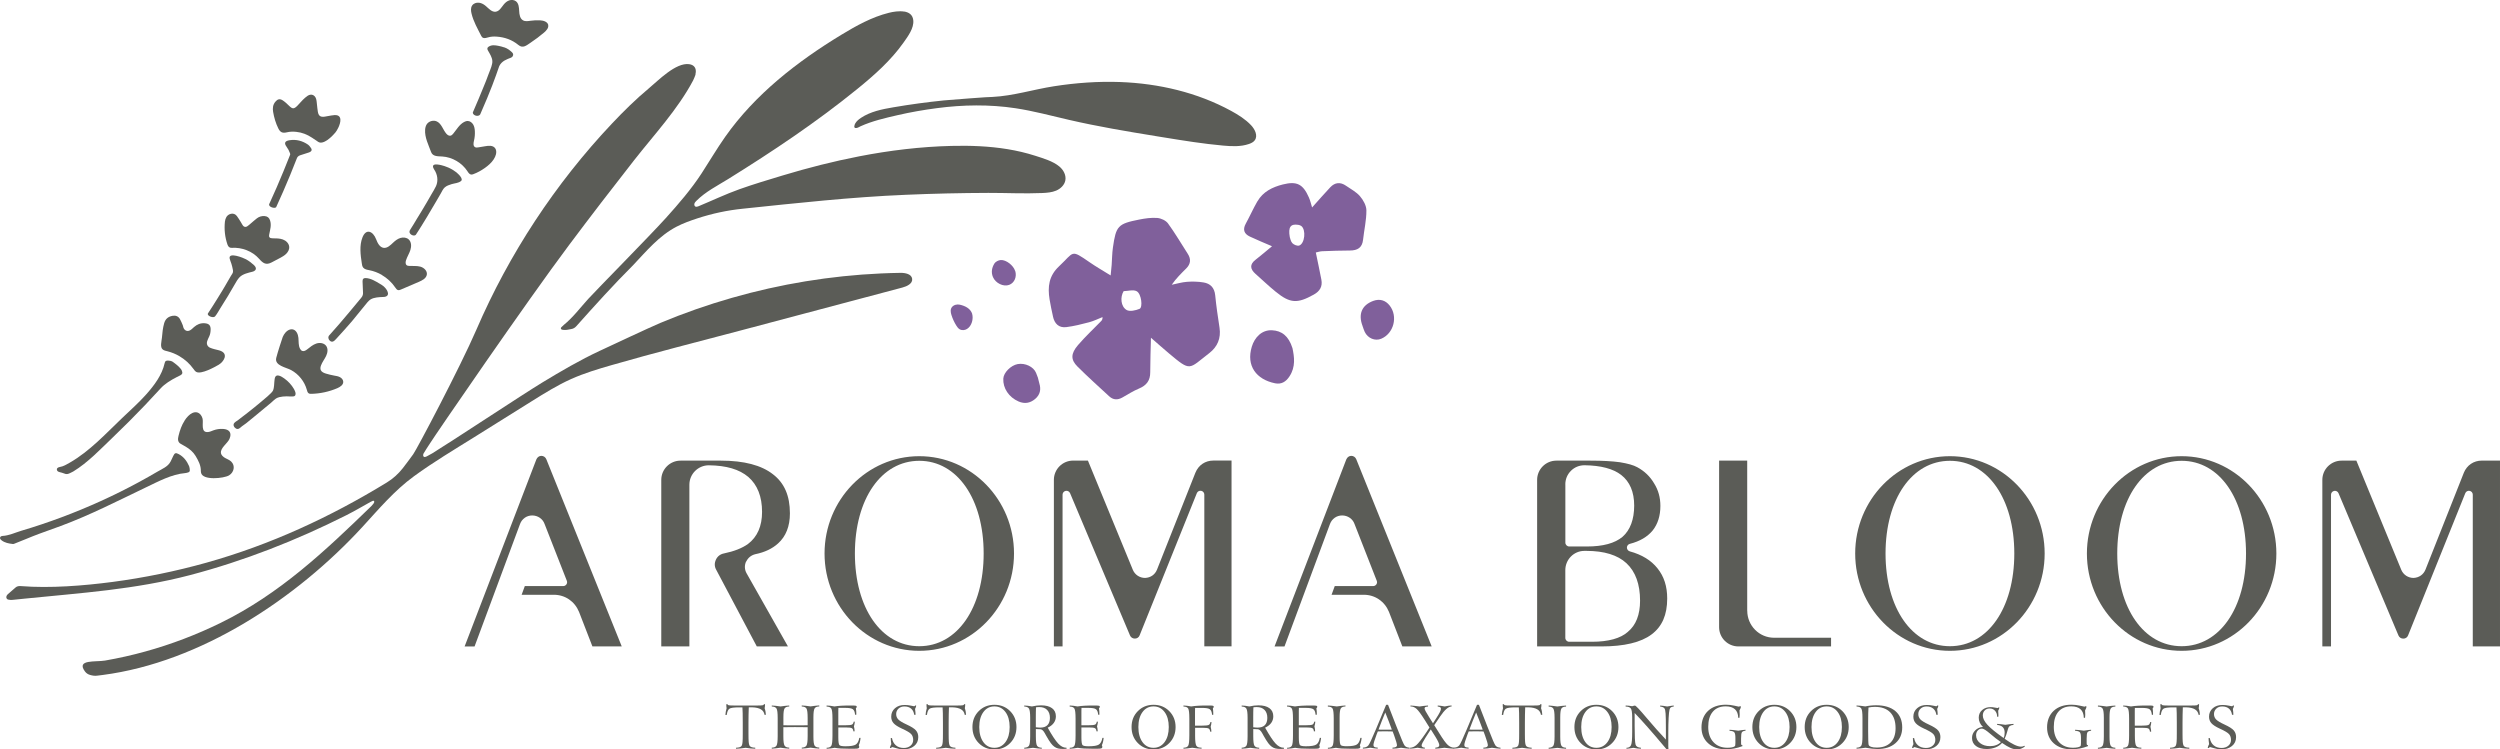<?xml version="1.0" encoding="UTF-8"?><svg xmlns="http://www.w3.org/2000/svg" viewBox="0 0 590.6 177.05"><defs><style>.d{fill:#80609b;}.e{fill:#5b5c57;}</style></defs><g id="a"/><g id="b"><g id="c"><g><g><path class="d" d="M248.75,74.76c.36,1.69,1.38,2.74,3.15,2.52,1.82-.23,3.62-.68,5.39-1.15,1.09-.29,2.12-.8,3.17-1.22,.02,.55-.14,.75-.32,.94-1.84,1.89-3.77,3.69-5.48,5.68-1.72,2.01-1.74,3.45-.11,5.07,2.42,2.41,4.96,4.69,7.47,7.01,.96,.89,2.01,.93,3.14,.29,1.3-.74,2.57-1.55,3.94-2.12,1.76-.74,2.64-1.89,2.63-3.83,0-2.73,.11-5.45,.17-8.16,1.46,1.27,2.83,2.5,4.25,3.69,5.24,4.39,4.59,3.75,9.52-.05,1.94-1.49,2.81-3.51,2.43-6.02-.39-2.55-.77-5.1-1.02-7.66-.18-1.78-1.14-2.77-2.78-3.03-1.28-.21-2.61-.24-3.91-.14-1.21,.09-2.39,.45-3.58,.69,1.03-1.5,2.25-2.68,3.45-3.88,1.02-1.03,1.15-2.17,.35-3.41-1.56-2.41-3-4.9-4.69-7.21-.51-.69-1.64-1.21-2.52-1.28-1.41-.11-2.88,.1-4.28,.38-5.02,1-5.47,1.48-6.2,6.59-.2,1.36-.2,2.75-.3,4.12-.06,.73-.14,1.46-.24,2.49-1.87-1.16-3.46-2.07-4.96-3.11-4.55-3.14-3.59-2.45-7.21,.93-2.46,2.3-2.73,4.88-2.26,7.83,.22,1.36,.52,2.71,.81,4.06Zm16.69-5.98c1.05-.02,2.32-.42,3.11,.03,1.11,.62,1.46,3.82,.66,4.15-.93,.38-2.33,.7-3.06,.27-1.38-.82-1.56-3.04-.7-4.45Z"/><path class="d" d="M297.04,47.57c-.99,1.72-1.8,3.55-2.75,5.29-.77,1.41-.36,2.4,.98,3.03,1.73,.82,3.51,1.54,5.23,2.28-1.24,1.02-2.52,2.14-3.86,3.17-1.49,1.14-1.31,2.24-.03,3.37,1.59,1.41,3.14,2.89,4.79,4.23,3.39,2.75,5.1,2.81,8.96,.66,1.46-.81,2.11-1.93,1.8-3.54-.4-2.13-.87-4.24-1.31-6.41,.46-.1,.99-.28,1.52-.3,2.18-.09,4.36-.16,6.55-.17,1.74-.01,2.88-.62,3.09-2.53,.25-2.31,.8-4.62,.79-6.93,0-1.14-.74-2.47-1.53-3.38-.87-1.01-2.16-1.68-3.29-2.46-1.32-.92-2.61-.81-3.71,.36-1.44,1.53-2.82,3.12-4.3,4.77-.25-.79-.42-1.61-.75-2.35-1.39-3.16-2.84-3.92-6.17-3.08-2.44,.62-4.68,1.7-6,4Zm9.68,5.55c.25,.04,.51,.13,.71,.28,1.14,.89,.83,4.13-.51,4.61-.43,.15-1.25-.18-1.61-.56-.41-.43-.5-1.16-.61-1.43-.42-2.41,.2-3.19,2.02-2.9Z"/><path class="d" d="M245.21,89.29c.14,.57,.21,.93,.32,1.27,.45,1.45,.19,2.7-1,3.7-1.18,.99-2.49,1.2-3.91,.58-2.28-.99-3.71-3.13-3.6-5.39,.07-1.42,1.77-3.14,3.4-3.44,1.76-.32,3.75,.63,4.34,2.08,.19,.47,.36,.94,.46,1.2Z"/><path class="d" d="M305.33,82.23c.43,2.07,.8,4.43-.72,6.71-.85,1.28-1.91,1.9-3.38,1.61-4.43-.9-6.87-4.11-5.51-8.63,.67-2.23,2.37-4.01,4.77-3.9,2.3,.11,3.93,1.34,4.84,4.22Z"/><path class="d" d="M239.83,63.98c.44,1.41-.18,2.86-1.43,3.32-1.36,.51-3.21-.41-3.82-1.84-.49-1.15-.25-2.24,.33-3.2,.26-.43,.97-.8,1.49-.83,1.31-.09,3.02,1.29,3.41,2.56Z"/><path class="d" d="M321.9,77.04c-1.09-2.84-.18-4.97,2.53-5.96,1.51-.55,2.88-.16,3.87,1.11,2,2.56,.98,6.57-1.99,7.83-1.45,.62-3.19-.1-3.91-1.62-.21-.44-.34-.91-.51-1.37Z"/><path class="d" d="M229.65,74.1c.36,1.22-.07,2.91-1.2,3.61-.53,.33-1.24,.39-1.77,.06-.32-.2-.55-.52-.75-.84-.5-.79-.89-1.65-1.17-2.54-.19-.61-.3-1.33,.14-1.86s1.21-.7,1.86-.55c1.35,.31,2.48,.93,2.9,2.13Z"/></g><g><g><path class="e" d="M164.33,17.58c-.19,.48-.35,.98-.59,1.43-3.65,6.86-9.1,12.68-13.92,18.82-5.2,6.63-10.33,13.31-15.38,20.05-10.1,13.48-31.68,44.96-32.87,46.88-.31,.48-1.36,2.07-1.53,2.41-.07,.14-.08,.32-.07,.47,0,.18,.23,.36,.41,.32,.16-.03,.32-.08,.46-.16,.43-.23,.87-.46,1.29-.71,4.28-2.62,21.5-14.01,26.02-16.75,4.41-2.67,8.88-5.29,13.56-7.47,2.28-1.06,11.78-5.53,14.31-6.59,5.5-2.3,11.13-4.27,16.86-5.91,11.45-3.28,23.29-5.23,35.19-5.77,1.55-.07,3.1-.12,4.64-.14,1.14-.02,2.64,.27,2.78,1.41,.14,1.12-1.21,1.77-2.31,2.06l-38.2,10.14c-10.15,2.69-20.34,5.26-30.43,8.17-3.27,.94-6.54,1.92-9.64,3.31-3.25,1.46-6.28,3.35-9.3,5.24l-13.53,8.46c-4.82,3.01-9.68,5.9-14.27,9.25-4.66,3.4-8.3,7.74-12.17,11.96-15.56,16.93-38.21,31.98-61.4,35-.43,.06-.87,.09-1.3,.16-.55,.08-1.08-.01-1.62-.16-.52-.14-.94-.41-1.26-.85-2.12-2.89,2.56-2.18,4.76-2.56,3.2-.56,6.38-1.27,9.51-2.14,6.13-1.69,12.1-3.97,17.81-6.77,13.91-6.82,24.6-16.92,35.57-27.56,.21-.21,.39-.45,.58-.69,.06-.08,.1-.19,.13-.3,.04-.15-.15-.35-.29-.3-.2,.08-.4,.18-.59,.28-1.91,1.06-3.79,2.17-5.73,3.15-11.78,5.93-24.13,10.78-36.9,14.14-12.97,3.41-25.81,4.22-39.06,5.56-.98,.1-1.95,.22-2.93,.3-.32,.03-.66,0-.97-.07-.42-.1-.58-.52-.38-.91,.07-.14,.18-.28,.3-.38,.59-.53,1.19-1.04,1.79-1.56,.38-.33,.79-.38,1.29-.34,6.9,.55,14.81-.09,21.6-.98,7.51-.99,14.95-2.52,22.24-4.56,15.1-4.23,29.26-10.78,42.61-18.95,1.46-.89,2.7-2.03,3.76-3.37,.84-1.07,1.64-2.18,2.45-3.28,.84-1.14,11.13-20.63,14.92-29.41,7.73-17.93,18.62-34.49,32.02-48.7,2.76-2.92,5.63-5.76,8.72-8.33,2.22-1.85,6.4-6.17,9.55-5.72,1.15,.16,1.71,.93,1.53,2.08-.02,.11-.04,.21-.07,.32l.05,.02Z"/><path class="e" d="M213.62,2.72c1.1,.19,1.99,.75,2.13,2.05,.21,1.88-1.28,3.84-2.3,5.29-3.01,4.26-6.96,7.75-11.01,11.03-9.61,7.8-19.92,14.69-30.42,21.21-2.6,1.61-5.33,2.97-7.51,5.15-.19,.19-.38,.39-.46,.65s0,.58,.23,.7c.22,.11,.49,.02,.72-.07,3.24-1.34,6.38-2.85,9.69-4.03s6.74-2.2,10.14-3.23c5.99-1.81,12.06-3.36,18.2-4.55,7.17-1.39,14.44-2.27,21.74-2.45,4.43-.11,8.88,.05,13.26,.77,2.2,.36,4.38,.87,6.51,1.55,1.88,.61,4.21,1.27,5.74,2.56,.96,.8,1.64,2.07,1.39,3.3-.22,1.09-1.14,1.95-2.16,2.38s-2.17,.52-3.28,.57c-4.25,.19-8.5-.04-12.75-.03-6.51,.02-13.02,.17-19.52,.45-12.91,.54-25.68,1.95-38.52,3.29-3.68,.38-7.17,1.13-10.7,2.28-1.68,.55-3.35,1.15-4.91,1.96-4.14,2.16-7.07,5.72-10.22,9.05-4.65,4.65-9.08,9.55-13.45,14.45-.32,.36-.69,.6-1.18,.68-.56,.09-1.12,.26-1.7,.22-.16-.01-.33-.02-.49-.06-.28-.07-.39-.35-.2-.56,.18-.2,.38-.39,.59-.56,2.2-1.78,3.88-4.06,5.78-6.15,1.98-2.18,14.4-14.75,18.35-19.12,3-3.33,5.99-6.79,8.44-10.55,1.87-2.87,3.6-5.83,5.57-8.63,7.06-10.03,16.97-17.74,27.45-24.11,3.53-2.14,7.2-4.18,11.2-5.18,.98-.25,2.44-.5,3.65-.29Z"/><path class="e" d="M272.98,32.14c-6.84-1.11-13.68-2.26-20.43-3.82-4.2-.97-8.37-2.1-12.64-2.75-6.15-.93-12.42-.83-18.57-.02-3.13,.41-6.24,.95-9.31,1.66-2.92,.67-5.99,1.38-8.73,2.62-.17,.08-.34,.18-.51,.26-.15,.07-.3,.13-.46,.15-.8,.13-.48-.75-.27-1.11,.32-.54,.83-.95,1.34-1.29,2.25-1.49,4.98-2.04,7.64-2.49,3.96-.68,7.95-1.22,11.96-1.63,.95-.1,11.47-.91,11.47-.82,4.93-.25,9.63-1.76,14.51-2.52,5.18-.81,10.43-1.19,15.67-1,9.1,.34,18.21,2.46,26.2,6.82,1.7,.93,3.37,1.97,4.7,3.38,.92,.97,1.67,2.5,.87,3.57-.32,.44-.84,.68-1.35,.86-1.96,.68-4.09,.57-6.16,.38-4.64-.42-9.25-1.16-13.85-1.91-.7-.11-1.4-.23-2.1-.34Z"/><g><path class="e" d="M129.52,5.89c-.19-.78-1.16-1.05-1.96-1.09-.73-.04-1.47,0-2.19,.1-.61,.08-1.26,.21-1.8-.09-.73-.4-.88-1.37-.92-2.21-.04-.83-.1-1.79-.76-2.3-.43-.33-1.04-.39-1.56-.22-.52,.17-.95,.53-1.3,.95-.57,.69-1.05,1.63-1.94,1.74-.9,.11-1.6-.72-2.29-1.32-.09-.08-.19-.16-.29-.23-.4-.3-.86-.52-1.36-.58-.62-.07-1.3,.16-1.63,.69-.34,.52-.28,1.21-.14,1.81,.43,1.88,1.45,3.64,2.31,5.34,.24,.48,.54,.58,1.07,.49,.18-.03,.35-.08,.52-.13,.66-.2,1.35-.24,2.03-.19,1.91,.13,3.65,.74,5.15,1.97,1.07,.89,1.89,.13,2.88-.53,1.11-.74,2.18-1.54,3.19-2.4,.55-.47,1.14-1.11,.97-1.81Z"/><path class="e" d="M119.13,11.2c-.45-.16-.92-.28-1.39-.37-.83-.16-1.61-.28-2.35,.23-.37,.25-.29,.6-.09,.92,.23,.39,.46,.78,.65,1.18,.18,.38,.33,.79,.36,1.21,.02,.25,0,.5-.06,.74-.17,.88-.6,1.7-.89,2.55-.32,.94-.71,1.86-1.08,2.77-.78,1.93-1.58,3.84-2.41,5.74l-.1,.23c-.41,.72,1.19,1.42,1.68,.61,2.46-5.57,3.6-8.79,4.49-11.39,.61-1.25,1.81-1.61,2.79-2,.16-.06,.28-.21,.35-.27,.27-.39,.17-.74-.17-1.04-.26-.23-.52-.46-.81-.65-.31-.2-.63-.36-.98-.48Z"/></g><g><path class="e" d="M40.31,109.02c.21-.44,.42-.88,.63-1.33,.33-.7,.58-.78,1.28-.41,1.19,.63,1.94,1.66,2.46,2.86,.12,.29,.14,.63,.16,.96,.02,.24-.13,.42-.36,.49-.23,.08-.47,.15-.71,.17-3.23,.27-6.42,2.01-9.3,3.38-6.62,3.17-13.2,6.55-20.13,9.12-1.65,.61-3.31,1.21-4.97,1.8-1.58,.56-5.58,2.27-6.05,2.41-.1,.03-.22,.06-.32,.04-.93-.11-1.84-.27-2.61-.85-.11-.08-.21-.18-.29-.28-.2-.27-.08-.62,.24-.72,.08-.02,.16-.05,.24-.05,1.55-.08,3.01-.79,4.47-1.23,1.6-.47,3.2-.98,4.78-1.51,3.17-1.06,6.3-2.23,9.39-3.51,6.18-2.55,12.18-5.53,17.94-8.92,1.14-.67,2.54-1.2,3.15-2.43Z"/><path class="e" d="M43.63,99.31c.25-.37,.52-.72,.84-1.04,.55-.55,1.31-1.02,2.07-.85,.68,.16,1.16,.82,1.32,1.5,.24,1.03-.55,3.42,1.39,3.13,.4-.06,.77-.24,1.15-.38,.72-.27,1.51-.39,2.28-.34,.44,.03,.9,.11,1.26,.37,.68,.49,.56,1.32,.27,2-.44,1.02-2.2,2.14-2.01,3.33,.08,.53,.54,.92,1.02,1.18s1,.45,1.39,.82c1.05,1,.65,2.58-.5,3.27-1.19,.72-6.31,1.28-6.62-.66-.02-.11-.04-.21-.04-.32,.04-1.36-.59-2.51-1.25-3.62-.57-.95-1.4-1.63-2.34-2.19-.37-.22-.74-.44-1.13-.64-.76-.4-.75-1.13-.56-1.88,.31-1.29,.75-2.58,1.48-3.68Z"/></g><g><path class="e" d="M116.63,37.65c-.53,.8-1.28,1.46-2.07,2.02-.85,.6-1.76,1.11-2.73,1.47-.17,.06-.34,.12-.52,.1-.4-.04-.66-.44-.88-.78-1.3-2-3.58-3.34-5.96-3.49-.96-.06-2.22,.04-2.62-1.03-.61-1.68-1.55-3.48-1.42-5.31,.03-.44,.14-.88,.37-1.25,.5-.77,1.6-1.08,2.42-.68,1.1,.54,1.42,1.94,2.21,2.87,.25,.29,.6,.55,.97,.49,.3-.05,.52-.29,.71-.53,.78-.96,1.42-2.11,2.51-2.7,.26-.14,.56-.25,.86-.25,.54,0,1.03,.37,1.3,.83,.28,.46,.37,1.01,.4,1.55,.04,.76-.02,1.52-.2,2.26-.13,.54-.25,1.26,.24,1.54,.24,.14,.54,.1,.81,.05l1.64-.27c.75-.13,1.62-.21,2.17,.32,.56,.55,.45,1.5,.11,2.21-.1,.21-.21,.4-.33,.59Z"/><path class="e" d="M108.96,41.99c-.15-.29-.4-.57-.56-.73-.93-.95-2.12-1.61-3.38-2.02-.52-.17-3.23-1-2.65,.43,.05,.13,.12,.26,.2,.38,.79,1.15,1.01,2.65,.43,3.93-.3,.66-.71,1.28-1.07,1.91s-.73,1.28-1.1,1.91c-.76,1.3-1.54,2.6-2.34,3.88-.15,.25-1.47,2.47-1.64,2.68-.53,.95,.98,1.62,1.39,1.1,.1-.18,.58-.92,.65-1.01,.22-.34,.44-.69,.65-1.03,.42-.67,.83-1.34,1.24-2.02,.79-1.3,1.56-2.6,2.32-3.92,.35-.6,.7-1.21,1.05-1.81,.27-.48,.49-1.01,.91-1.39,.44-.4,1.07-.61,1.63-.78,.75-.23,1.62-.23,2.24-.75,.05-.04,.09-.08,.11-.14,.08-.19,.03-.41-.08-.62Z"/></g><g><path class="e" d="M90.23,64.96c-.93-.54-1.94-.93-2.99-1.13-.51-.1-1.09-.19-1.42-.59-.24-.28-.3-.67-.35-1.04-.3-1.98-.6-4.17,.15-6.09,.86-2.23,2.51-1.48,3.23,.4,.34,.89,.84,1.91,1.77,2.04,.89,.12,1.62-.63,2.27-1.24,.5-.47,1.07-.91,1.73-1.1,.66-.19,1.44-.11,1.94,.36,.65,.61,.66,1.64,.39,2.49s-.77,1.6-1.04,2.45c-.12,.39-.16,.89,.16,1.14,.16,.13,.38,.16,.59,.17,.88,.06,1.78-.06,2.63,.17,.85,.23,1.67,.98,1.55,1.86-.12,.88-1.04,1.37-1.85,1.72-1.42,.61-2.84,1.22-4.27,1.83-.21,.09-.44,.18-.66,.14-.31-.06-.5-.35-.68-.61-.81-1.21-1.91-2.22-3.17-2.96Z"/><path class="e" d="M91.51,68.77c-.2-.42-.54-.84-.83-1.09-.29-.25-.62-.45-.95-.64-1-.6-2.12-1.29-3.32-1.35-.54-.03-.78,.25-.76,.79,.04,.9,.08,1.79,.11,2.69,0,.21,.02,.68-.43,1.19-.3,.33-4.55,5.59-7.55,8.86-.35,.38-.22,.96,.15,1.28,.6,.52,1.07,.02,1.5-.45,1.25-1.37,2.5-2.74,3.71-4.15,1.26-1.48,2.43-3.04,3.69-4.52,.22-.25,.46-.49,.74-.66,.8-.47,1.98-.53,2.89-.56,.14,0,.29,0,.43-.03,.87-.17,.89-.77,.62-1.36Z"/></g><g><path class="e" d="M67.05,79.09c.45-.74,1.23-1.43,2.09-1.28,.86,.16,1.28,1.15,1.36,2.02s-.03,1.8,.39,2.57c.12,.22,.29,.43,.53,.51,.41,.14,.84-.13,1.18-.4,.66-.52,1.32-1.08,2.12-1.35s1.79-.15,2.31,.52c.52,.67,.38,1.65,.01,2.42s-.92,1.44-1.21,2.24c-.13,.35-.2,.76-.05,1.1,.21,.46,.74,.67,1.22,.82,.64,.19,1.29,.35,1.95,.47,.47,.08,.94,.15,1.36,.37s.77,.63,.78,1.1c.02,.73-.74,1.22-1.41,1.51-1.93,.82-4.01,1.28-6.11,1.33-.22,0-.45,0-.63-.11-.28-.17-.37-.52-.45-.83-.54-1.97-1.92-3.7-3.71-4.67-1.19-.65-3.98-1.05-3.52-2.89,.32-1.29,1.39-4.56,1.53-4.93,.07-.17,.16-.35,.27-.53Z"/><path class="e" d="M69.53,92.05c-.04-.07-.08-.15-.13-.22-.56-.95-1.33-1.77-2.22-2.41-.66-.47-2-1.35-2.27-.01-.02,.11-.03,.21-.05,.32-.12,.81-.04,1.78-.37,2.54-.25,.58-2.27,2.2-2.78,2.63-1.07,.91-2.17,1.79-3.27,2.65-.52,.4-1.04,.8-1.56,1.2-.32,.24-.26,.21-.58,.45-.35,.28-.98,.55-1.1,1-.08,.29,.06,.6,.27,.82,.17,.18,.41,.33,.66,.32,.26,0,.49-.17,.68-.34,.54-.49,.8-.57,1.37-1.03,.66-.53,1.32-1.07,1.97-1.61,1.3-1.07,2.6-2.14,3.89-3.22,.44-.37,.9-.89,1.42-1.14,.17-.08,.34-.13,.52-.18,.57-.14,1.15-.18,1.73-.19,.54,0,1.1,.08,1.64,.01,.49-.06,.55-.58,.43-.97-.06-.22-.16-.43-.27-.63Z"/></g><g><g><path class="e" d="M40.81,85.48c.71,.5,1.4,1.03,1.94,1.72,.1,.13,.17,.28,.23,.43,.2,.5,.11,.76-.35,1.02-.28,.16-.59,.29-.88,.44-1.37,.71-2.77,1.53-3.81,2.67-1.21,1.33-2.43,2.64-3.67,3.94-2.48,2.6-5.01,5.13-7.6,7.61-2.93,2.8-5.87,5.94-9.34,8.06-.31,.18-.63,.31-.95,.47-.39,.18-.76,.22-1.18,.03-.34-.16-.73-.22-1.09-.33-.33-.09-.64-.21-.68-.61-.03-.27,.2-.52,.67-.6,.89-.14,1.62-.6,2.38-1.03,4.73-2.72,8.48-6.83,12.39-10.56,1.92-1.83,3.92-3.6,5.68-5.58,1.89-2.13,3.72-4.54,4.35-7.38,.11-.49,.3-.61,.82-.6,.39,.01,.76,.09,1.1,.29Z"/><path class="e" d="M42.39,84.14c-.88-.51-1.83-.9-2.81-1.15-.38-.09-.78-.17-1.1-.4-.75-.54-.3-2.01-.23-2.78,.1-1.16,.21-2.33,.53-3.45,.31-1.05,.97-1.56,1.96-1.75,.74-.14,1.37,.09,1.76,.75,.27,.46,.46,.97,.67,1.46,.08,.2,.1,.42,.18,.62,.28,.69,.94,.95,1.58,.57,.34-.19,.61-.49,.91-.75,.71-.62,1.51-.96,2.46-.9,1.07,.06,1.5,.51,1.46,1.56-.02,.54-.1,1.07-.34,1.57-.17,.36-.35,.71-.47,1.09-.21,.65,.02,1.24,.63,1.55,.35,.17,.74,.26,1.12,.37,.48,.14,.99,.21,1.45,.4,1.84,.75,.71,2.56-.49,3.27-1,.59-4.1,2.29-5.26,1.71-.31-.16-.52-.47-.72-.75-.87-1.21-2-2.23-3.29-2.98Z"/></g><g><g><path class="e" d="M79.89,30.23c-.22,.45-.47,.85-.68,1.1-.73,.88-2.85,3.03-4.07,2.16-.47-.33-.95-.64-1.43-.96-1.13-.75-2.35-1.24-3.7-1.38-.76-.08-1.5-.07-2.25,.11-1.03,.25-1.56,0-2.02-.94-.61-1.23-.99-2.55-1.22-3.9-.14-.82-.07-1.65,.5-2.35,.54-.66,1.06-.82,1.77-.36,.54,.35,1.01,.8,1.47,1.25,.81,.8,1.16,.84,1.96,.05,.46-.46,.86-.97,1.32-1.42,.36-.35,.73-.7,1.15-.97,.81-.53,1.68-.22,1.98,.71,.14,.44,.15,.92,.21,1.38,.07,.57,.11,1.15,.21,1.71,.17,.96,.62,1.28,1.6,1.14,.53-.07,1.06-.19,1.59-.28,.25-.04,.5-.08,.75-.09,1.88-.09,1.51,1.71,.86,3.04Z"/><path class="e" d="M73.54,35.08c-.07-.11-.15-.21-.22-.31-.16-.22-.31-.43-.54-.59-1.32-.91-2.8-1.31-4.4-1.05-1.06,.17-1.33,.65-.69,1.53,.35,.47,.63,1,.82,1.55,.03,.07,.05,.14,.05,.22,0,.09-.03,.17-.07,.25-1,2.54-2.03,5.07-3.12,7.57-.62,1.43-1.12,2.56-1.78,3.98-.2,.71,1.42,1.12,1.66,.69,1.19-2.58,2.19-4.89,3.28-7.52,.53-1.29,1.04-2.6,1.56-3.9,.06-.16,.13-.32,.24-.45,.27-.33,.77-.42,1.15-.55,.5-.16,1-.3,1.49-.48,.28-.1,.6-.26,.65-.56,.02-.15-.03-.28-.1-.4Z"/></g><path class="e" d="M68.13,59.24c-.13,.27-.31,.51-.52,.72-.45,.45-1.02,.75-1.58,1.05l-1.88,.99c-1.34,.7-2.03,.17-2.97-.89-1.55-1.77-4.07-2.72-6.41-2.56-.54,.04-.85-.25-1.03-.76-.61-1.77-.8-3.58-.61-5.43,.04-.38,.17-.78,.36-1.11,.45-.75,1.74-1.19,2.47-.21,.34,.46,.64,.95,.94,1.44,.17,.27,.31,.57,.5,.83,.24,.31,.63,.39,.97,.18,.3-.19,.57-.44,.84-.67,.5-.41,.97-.86,1.49-1.25,.53-.4,1.15-.58,1.83-.52,.66,.05,1.06,.4,1.26,1,.38,1.13,.03,2.2-.19,3.32-.04,.22-.08,.47,.04,.66,.16,.24,.5,.27,.79,.27,.8,0,1.62,0,2.38,.27s1.43,.91,1.51,1.71c.03,.34-.04,.67-.19,.98Z"/><path class="e" d="M60.12,62.75c-.06-.06-.13-.13-.2-.19-.55-.49-1.14-.94-1.79-1.3-.58-.32-4.25-1.83-3.87-.15,.09,.41,.29,.81,.41,1.21,.14,.45,.25,.92,.34,1.38,.04,.2,.07,.41,.02,.61-.07,.3-.32,.6-.48,.87l-.91,1.57-.37,.64c-.22,.38-.44,.76-.67,1.13-.79,1.28-1.57,2.58-2.39,3.85-.36,.56-.73,1.12-1.09,1.68-.29,.57,1.29,1.18,1.69,.69,.49-.59,.86-1.32,1.27-1.97,1.18-1.85,2.32-3.72,3.4-5.63,.33-.58,.66-1.17,1.12-1.65,.76-.78,2.06-1.05,3.09-1.31,.45-.11,.9-.45,.72-.97-.06-.18-.17-.32-.31-.46Z"/></g></g></g><g><g><path class="e" d="M171.6,166.36h.28v.04c0,.1,.09,.17,.27,.21,.18,.04,.61,.06,1.28,.06h5.47c.67,0,1.09-.02,1.28-.06,.18-.04,.27-.11,.27-.21v-.04h.28c0,.16,0,.32-.02,.47s-.04,.31-.07,.48c.1,.3,.17,.57,.21,.83,.05,.26,.07,.5,.08,.73h-.32c-.16-1.12-1.12-1.72-2.91-1.77-.03,0-.05,0-.06,0h-.75c-.02,.54-.04,1.1-.05,1.68-.01,.58-.02,1.24-.02,1.97v2.55c0,.95,.02,1.61,.05,1.98s.1,.65,.18,.83c.08,.17,.23,.3,.46,.38,.22,.09,.52,.14,.91,.15v.24c-.33,0-.68-.02-1.05-.06s-.78-.09-1.22-.16c-.46,.07-.87,.13-1.24,.16-.37,.04-.72,.06-1.04,.06v-.23c.4-.02,.72-.07,.93-.15,.22-.08,.37-.21,.45-.39,.08-.18,.14-.46,.17-.82,.04-.37,.05-1.02,.05-1.96v-2.58c0-1.03,0-1.78-.02-2.28-.01-.49-.03-.95-.06-1.36h-.72c-1.27,0-2.06,.1-2.37,.33-.31,.22-.51,.71-.61,1.45h-.32c.01-.26,.04-.51,.09-.77,.05-.26,.11-.52,.19-.8-.02-.14-.04-.28-.05-.43-.01-.15-.02-.33-.02-.53Z"/><path class="e" d="M182.33,166.67c.28,.01,.59,.04,.92,.07s.72,.09,1.15,.15c.44-.07,.83-.12,1.15-.15s.62-.06,.9-.07v.23c-.54,.02-.91,.17-1.1,.46s-.28,.99-.28,2.11v1.87c.4,0,.81,0,1.21,.01,.41,0,.92,0,1.53,0,.72,0,1.29,0,1.73,0,.44,0,.86,0,1.26-.01v-1.71c0-1.19-.09-1.94-.28-2.25-.19-.3-.56-.46-1.12-.48v-.24c.29,.01,.6,.04,.93,.07,.33,.03,.71,.09,1.15,.15,.42-.06,.79-.11,1.13-.15s.64-.06,.93-.08v.24c-.55,.01-.92,.17-1.1,.47-.19,.3-.28,1.02-.28,2.16v4.45c0,1.15,.09,1.87,.28,2.17,.19,.3,.56,.46,1.1,.47v.24c-.27-.01-.57-.04-.9-.07s-.71-.09-1.16-.15c-.43,.07-.81,.12-1.15,.15-.33,.03-.64,.06-.92,.07v-.23c.55-.02,.92-.18,1.11-.49,.19-.31,.28-1.06,.28-2.26v-2.07c-.42,0-.97-.01-1.68-.02-.7,0-1.15-.01-1.33-.01-.16,0-.56,0-1.19,.01-.64,0-1.15,.01-1.54,.02v2.17c0,1.15,.1,1.87,.29,2.18s.56,.46,1.1,.48v.23c-.29-.01-.59-.04-.91-.07s-.71-.09-1.15-.15c-.43,.06-.82,.11-1.15,.15-.34,.04-.64,.06-.92,.08v-.24c.56-.01,.93-.17,1.12-.48,.19-.3,.28-1.05,.28-2.25v-4.27c0-1.2-.09-1.95-.28-2.25-.19-.3-.56-.46-1.12-.48v-.24Z"/><path class="e" d="M195.29,166.67c.26,0,.54,.03,.84,.06,.3,.04,.64,.09,1,.16,.46-.08,.99-.13,1.62-.17,.62-.04,1.42-.05,2.39-.05,.58,0,.93,.02,1.06,.06,.13,.04,.2,.12,.2,.23,0,.05-.01,.11-.04,.16-.03,.05-.08,.12-.17,.22,.04,.25,.06,.46,.08,.63,.02,.17,.02,.33,.02,.46v.42h-.29c-.05-.63-.22-1.06-.51-1.29s-.89-.33-1.83-.33h-1.6c0,.22-.02,.45-.02,.69s0,.56,0,.97v2.45h1.59c.89,0,1.44-.06,1.65-.17s.34-.34,.39-.68h.27c0,.18-.03,.36-.07,.54s-.08,.37-.14,.56c.05,.21,.1,.41,.12,.61s.04,.39,.04,.57h-.29c-.03-.36-.14-.6-.34-.73-.2-.13-.71-.19-1.51-.19h-1.71v2.32c0,1.05,.09,1.66,.26,1.85s.65,.28,1.42,.28c1.23,0,2.04-.14,2.45-.41s.69-.8,.83-1.57h.29c-.03,.36-.08,.68-.15,.96-.07,.28-.16,.54-.27,.77,.04,.1,.07,.18,.09,.24,.02,.06,.02,.12,.02,.17,0,.16-.07,.27-.22,.33-.15,.06-.46,.09-.93,.09-.09,0-.27,0-.53,0s-.48,0-.66,0c-.77,0-1.44-.02-2-.05-.56-.04-1.05-.09-1.47-.17-.31,.06-.62,.11-.94,.15-.32,.04-.63,.06-.95,.08v-.24c.55,0,.92-.16,1.1-.46,.19-.3,.28-1.12,.28-2.45v-.27s0-.1,0-.25,0-.28,0-.41v-2.06c0-.06,0-.19,0-.4s0-.39,0-.55c0-1.32-.09-2.12-.28-2.42s-.56-.45-1.11-.46v-.24Z"/><path class="e" d="M216.2,166.64l.25,.07c-.02,.13-.06,.25-.1,.38s-.1,.25-.18,.39c.04,.28,.07,.53,.09,.76,.02,.23,.03,.43,.03,.62h-.32c-.08-.63-.33-1.11-.73-1.46-.4-.34-.93-.51-1.58-.51-.57,0-1.04,.17-1.4,.51s-.55,.77-.55,1.29c0,.49,.16,.91,.49,1.26,.33,.35,.99,.75,1.99,1.21,1.09,.5,1.82,.96,2.19,1.39s.55,.95,.55,1.58c0,.88-.32,1.58-.97,2.11-.65,.53-1.5,.8-2.57,.8-.49,0-1.02-.09-1.59-.27s-.89-.27-.96-.27c-.09,0-.16,.02-.22,.06-.06,.04-.1,.1-.13,.17l-.27-.05c.04-.16,.08-.31,.14-.46s.12-.29,.2-.43c-.05-.28-.08-.53-.1-.77s-.03-.45-.03-.66h.29c.13,.74,.44,1.31,.92,1.72s1.11,.62,1.87,.62c.65,0,1.18-.18,1.6-.54s.62-.81,.62-1.36-.15-1-.45-1.35c-.3-.35-1.03-.79-2.2-1.32-.96-.44-1.62-.87-1.99-1.29s-.55-.93-.55-1.54c0-.81,.3-1.47,.89-1.99s1.36-.77,2.3-.77c.46,0,.94,.05,1.42,.15,.48,.1,.74,.15,.77,.15,.08,0,.13-.01,.17-.03s.07-.07,.1-.13Z"/><path class="e" d="M218.89,166.36h.28v.04c0,.1,.09,.17,.27,.21,.18,.04,.61,.06,1.28,.06h5.47c.67,0,1.09-.02,1.28-.06,.18-.04,.27-.11,.27-.21v-.04h.28c0,.16,0,.32-.02,.47s-.04,.31-.07,.48c.1,.3,.17,.57,.21,.83,.05,.26,.07,.5,.08,.73h-.32c-.16-1.12-1.12-1.72-2.91-1.77-.03,0-.05,0-.06,0h-.75c-.02,.54-.04,1.1-.05,1.68-.01,.58-.02,1.24-.02,1.97v2.55c0,.95,.02,1.61,.05,1.98s.1,.65,.18,.83c.08,.17,.23,.3,.46,.38,.22,.09,.52,.14,.91,.15v.24c-.33,0-.68-.02-1.05-.06s-.78-.09-1.22-.16c-.46,.07-.87,.13-1.24,.16-.37,.04-.72,.06-1.04,.06v-.23c.4-.02,.72-.07,.93-.15,.22-.08,.37-.21,.45-.39,.08-.18,.14-.46,.17-.82,.04-.37,.05-1.02,.05-1.96v-2.58c0-1.03,0-1.78-.02-2.28-.01-.49-.03-.95-.06-1.36h-.72c-1.27,0-2.06,.1-2.37,.33-.31,.22-.51,.71-.61,1.45h-.32c.01-.26,.04-.51,.09-.77,.05-.26,.11-.52,.19-.8-.02-.14-.04-.28-.05-.43-.01-.15-.02-.33-.02-.53Z"/><path class="e" d="M240.13,171.76c0,1.51-.5,2.77-1.49,3.78s-2.23,1.51-3.72,1.51-2.72-.5-3.71-1.51-1.48-2.26-1.48-3.78,.49-2.76,1.48-3.76,2.23-1.5,3.71-1.5,2.73,.5,3.72,1.5,1.49,2.26,1.49,3.76Zm-5.21,4.9c1.08,0,1.95-.45,2.61-1.34,.66-.89,.99-2.08,.99-3.56s-.33-2.67-.99-3.55c-.66-.89-1.53-1.33-2.61-1.33s-1.95,.44-2.6,1.33c-.65,.88-.98,2.07-.98,3.55s.33,2.68,.98,3.57,1.52,1.33,2.6,1.33Z"/><path class="e" d="M247.51,171.91c1.03,1.84,1.85,3.08,2.47,3.74s1.25,.99,1.87,.99h.12v.24c-.22,.02-.39,.04-.5,.04-.12,0-.23,.01-.34,.01-.49,0-.88-.04-1.19-.12s-.59-.21-.85-.4c-.28-.19-.56-.48-.84-.85-.29-.38-.67-1-1.16-1.86-.06-.11-.15-.27-.25-.46-.35-.65-.72-.97-1.11-.97-.05,0-.16,0-.34-.01s-.4-.02-.68-.03v1.71c0,1.19,.09,1.93,.28,2.23,.19,.3,.56,.46,1.12,.48v.23c-.29-.01-.6-.04-.93-.07-.33-.03-.71-.09-1.15-.15-.44,.07-.83,.12-1.16,.15s-.63,.06-.9,.07v-.24c.56-.02,.93-.18,1.12-.48,.19-.3,.28-1.05,.28-2.25v-4.34c0-1.15-.1-1.87-.29-2.18s-.56-.46-1.11-.48v-.24c.26,0,.54,.02,.83,.06s.62,.09,.98,.16c.39-.09,.76-.16,1.12-.2,.36-.04,.7-.06,1.04-.06,1.12,0,1.98,.22,2.59,.67s.91,1.09,.91,1.92c0,.58-.16,1.1-.49,1.56s-.81,.83-1.45,1.13Zm-2.8-.1c.21,.03,.4,.05,.57,.06,.17,.01,.33,.02,.45,.02,.76,0,1.33-.19,1.72-.58,.38-.39,.58-.96,.58-1.72,0-.8-.22-1.43-.66-1.88-.44-.45-1.05-.67-1.84-.67-.15,0-.28,0-.41,.01s-.25,.02-.38,.05c-.01,.36-.02,.73-.03,1.1,0,.38-.01,.75-.01,1.13v2.47Z"/><path class="e" d="M252.72,166.67c.26,0,.54,.03,.84,.06,.3,.04,.64,.09,1,.16,.46-.08,.99-.13,1.62-.17,.62-.04,1.42-.05,2.39-.05,.58,0,.93,.02,1.06,.06,.13,.04,.2,.12,.2,.23,0,.05-.01,.11-.04,.16-.03,.05-.08,.12-.17,.22,.04,.25,.06,.46,.08,.63,.02,.17,.02,.33,.02,.46v.42h-.29c-.05-.63-.22-1.06-.51-1.29s-.89-.33-1.83-.33h-1.6c0,.22-.02,.45-.02,.69s0,.56,0,.97v2.45h1.59c.89,0,1.44-.06,1.65-.17s.34-.34,.39-.68h.27c0,.18-.03,.36-.07,.54-.04,.18-.08,.37-.14,.56,.05,.21,.1,.41,.12,.61s.04,.39,.04,.57h-.29c-.03-.36-.14-.6-.34-.73-.2-.13-.71-.19-1.51-.19h-1.71v2.32c0,1.05,.09,1.66,.26,1.85s.65,.28,1.42,.28c1.23,0,2.04-.14,2.45-.41s.69-.8,.83-1.57h.29c-.03,.36-.08,.68-.15,.96-.07,.28-.16,.54-.27,.77,.04,.1,.07,.18,.09,.24,.02,.06,.02,.12,.02,.17,0,.16-.07,.27-.22,.33-.15,.06-.46,.09-.93,.09-.09,0-.27,0-.53,0s-.48,0-.66,0c-.77,0-1.44-.02-2-.05-.56-.04-1.05-.09-1.47-.17-.31,.06-.62,.11-.94,.15-.32,.04-.63,.06-.95,.08v-.24c.55,0,.92-.16,1.1-.46,.19-.3,.28-1.12,.28-2.45v-.27s0-.1,0-.25,0-.28,0-.41v-2.06c0-.06,0-.19,0-.4s0-.39,0-.55c0-1.32-.09-2.12-.28-2.42s-.56-.45-1.11-.46v-.24Z"/><path class="e" d="M277.72,171.76c0,1.51-.5,2.77-1.49,3.78s-2.23,1.51-3.72,1.51-2.72-.5-3.71-1.51-1.48-2.26-1.48-3.78,.49-2.76,1.48-3.76,2.23-1.5,3.71-1.5,2.73,.5,3.72,1.5,1.49,2.26,1.49,3.76Zm-5.21,4.9c1.08,0,1.95-.45,2.61-1.34,.66-.89,.99-2.08,.99-3.56s-.33-2.67-.99-3.55c-.66-.89-1.53-1.33-2.61-1.33s-1.95,.44-2.6,1.33c-.65,.88-.98,2.07-.98,3.55s.33,2.68,.98,3.57,1.52,1.33,2.6,1.33Z"/><path class="e" d="M279.57,166.67c.26,0,.54,.03,.84,.06,.3,.04,.64,.09,1,.16,.46-.08,1.01-.13,1.64-.17,.63-.04,1.37-.05,2.24-.05h.41c.46,0,.74,.02,.86,.06,.12,.04,.18,.12,.18,.23,0,.05-.01,.11-.04,.16-.03,.05-.08,.12-.17,.22,.03,.25,.06,.45,.07,.63,.02,.17,.02,.33,.02,.47,0,.03,0,.09,0,.19s0,.17,0,.23h-.28c-.05-.63-.22-1.06-.51-1.29s-.89-.33-1.83-.33h-1.67c0,.22-.02,.45-.02,.69s0,.56,0,.97v2.53h1.59c.89,0,1.44-.06,1.65-.17s.34-.34,.39-.68h.27c-.01,.18-.04,.36-.07,.54-.03,.18-.08,.37-.13,.56,.06,.26,.1,.48,.13,.66,.02,.19,.04,.36,.04,.51h-.29c-.03-.36-.14-.6-.34-.73-.2-.13-.71-.19-1.51-.19h-1.71v1.89c0,1.26,.1,2.04,.29,2.35,.19,.31,.57,.46,1.14,.46h.1v.24c-.3,0-.63-.02-.99-.06-.36-.04-.76-.09-1.21-.16-.42,.06-.8,.11-1.14,.15s-.65,.06-.93,.08v-.24c.55,0,.92-.16,1.1-.46,.19-.3,.28-1.12,.28-2.45v-.27s0-.1,0-.25,0-.28,0-.41v-2.06c0-.06,0-.19,0-.4s0-.39,0-.55c0-1.32-.09-2.12-.28-2.42s-.56-.45-1.11-.46v-.24Z"/><path class="e" d="M298.87,171.91c1.03,1.84,1.85,3.08,2.47,3.74s1.25,.99,1.87,.99h.12v.24c-.22,.02-.39,.04-.5,.04-.12,0-.23,.01-.34,.01-.49,0-.88-.04-1.19-.12s-.59-.21-.85-.4c-.28-.19-.56-.48-.84-.85-.29-.38-.67-1-1.16-1.86-.06-.11-.15-.27-.25-.46-.35-.65-.72-.97-1.11-.97-.05,0-.16,0-.34-.01s-.4-.02-.68-.03v1.71c0,1.19,.09,1.93,.28,2.23,.19,.3,.56,.46,1.12,.48v.23c-.29-.01-.6-.04-.93-.07-.33-.03-.71-.09-1.15-.15-.44,.07-.83,.12-1.16,.15s-.63,.06-.9,.07v-.24c.56-.02,.93-.18,1.12-.48,.19-.3,.28-1.05,.28-2.25v-4.34c0-1.15-.1-1.87-.29-2.18s-.56-.46-1.11-.48v-.24c.26,0,.54,.02,.83,.06s.62,.09,.98,.16c.39-.09,.76-.16,1.12-.2,.36-.04,.7-.06,1.04-.06,1.12,0,1.98,.22,2.59,.67s.91,1.09,.91,1.92c0,.58-.16,1.1-.49,1.56s-.81,.83-1.45,1.13Zm-2.8-.1c.21,.03,.4,.05,.57,.06,.17,.01,.33,.02,.45,.02,.76,0,1.33-.19,1.72-.58,.38-.39,.58-.96,.58-1.72,0-.8-.22-1.43-.66-1.88-.44-.45-1.05-.67-1.84-.67-.15,0-.28,0-.41,.01s-.25,.02-.38,.05c-.01,.36-.02,.73-.03,1.1,0,.38-.01,.75-.01,1.13v2.47Z"/><path class="e" d="M304.08,166.67c.26,0,.54,.03,.84,.06,.3,.04,.64,.09,1,.16,.46-.08,.99-.13,1.62-.17,.62-.04,1.42-.05,2.39-.05,.58,0,.93,.02,1.06,.06,.13,.04,.2,.12,.2,.23,0,.05-.01,.11-.04,.16-.03,.05-.08,.12-.17,.22,.04,.25,.06,.46,.08,.63,.02,.17,.02,.33,.02,.46v.42h-.29c-.05-.63-.22-1.06-.51-1.29s-.89-.33-1.83-.33h-1.6c0,.22-.02,.45-.02,.69s0,.56,0,.97v2.45h1.59c.89,0,1.44-.06,1.65-.17s.34-.34,.39-.68h.27c0,.18-.03,.36-.07,.54s-.08,.37-.14,.56c.05,.21,.1,.41,.12,.61,.03,.2,.04,.39,.04,.57h-.29c-.03-.36-.14-.6-.34-.73-.2-.13-.71-.19-1.51-.19h-1.71v2.32c0,1.05,.09,1.66,.26,1.85s.65,.28,1.42,.28c1.23,0,2.04-.14,2.45-.41s.69-.8,.83-1.57h.29c-.03,.36-.08,.68-.15,.96-.07,.28-.16,.54-.27,.77,.04,.1,.07,.18,.09,.24,.02,.06,.02,.12,.02,.17,0,.16-.07,.27-.22,.33-.15,.06-.46,.09-.93,.09-.09,0-.27,0-.53,0s-.48,0-.66,0c-.77,0-1.44-.02-2-.05-.56-.04-1.05-.09-1.47-.17-.31,.06-.62,.11-.94,.15-.32,.04-.63,.06-.95,.08v-.24c.55,0,.92-.16,1.1-.46,.19-.3,.28-1.12,.28-2.45v-.27s0-.1,0-.25,0-.28,0-.41v-2.06c0-.06,0-.19,0-.4s0-.39,0-.55c0-1.32-.09-2.12-.28-2.42s-.56-.45-1.11-.46v-.24Z"/><path class="e" d="M313.73,166.67c.28,.01,.58,.04,.91,.07s.72,.09,1.16,.15c.42-.06,.79-.11,1.13-.15s.64-.06,.92-.08v.23c-.54,.02-.91,.17-1.1,.46s-.28,.99-.28,2.11v4.7c0,1.04,.09,1.66,.26,1.85s.63,.28,1.38,.28c1.22,0,2.04-.14,2.44-.41,.41-.27,.68-.8,.83-1.57h.29c-.03,.35-.08,.66-.15,.95s-.16,.55-.27,.79c0,0,0,.01,0,.03,.08,.18,.12,.31,.12,.38,0,.16-.08,.27-.23,.33-.15,.06-.47,.09-.95,.09-.1,0-.27,0-.54,0-.26,0-.48,0-.65,0-.81,0-1.48-.02-2.01-.05-.53-.04-.99-.09-1.4-.17-.31,.06-.62,.11-.94,.15-.32,.04-.63,.06-.95,.08v-.24c.55,0,.92-.16,1.1-.46,.19-.3,.28-1.12,.28-2.45v-.27s0-.1,0-.25,0-.28,0-.41v-2.06c0-.06,0-.19,0-.4s0-.39,0-.55c0-1.32-.09-2.12-.28-2.42s-.56-.45-1.11-.46v-.24Z"/><path class="e" d="M327.46,166.5h.45l1.98,5.09c.66,1.68,1.11,2.81,1.36,3.38s.43,.95,.55,1.12c.11,.16,.26,.29,.46,.38s.44,.15,.75,.17v.23c-.27-.01-.57-.04-.89-.07-.32-.03-.69-.09-1.13-.15-.39,.07-.76,.12-1.09,.16s-.65,.06-.94,.06v-.24c.36-.01,.62-.07,.8-.16,.17-.1,.26-.24,.26-.42,0-.14-.06-.41-.17-.81s-.28-.89-.49-1.48l-.36-.96c-.25,0-.57-.01-.96-.02-.39,0-.63-.01-.73-.01-.18,0-.56,0-1.13,.01-.29,0-.51,0-.68,.01l-.27,.67c-.26,.69-.45,1.24-.58,1.66-.12,.42-.19,.71-.19,.88,0,.21,.08,.37,.23,.46,.15,.1,.41,.15,.78,.16v.24c-.23-.01-.49-.04-.76-.07-.28-.03-.6-.09-.97-.15-.39,.07-.72,.12-1,.15s-.54,.06-.77,.07v-.24c.3-.01,.54-.06,.75-.14s.38-.2,.53-.37c.24-.26,.85-1.56,1.84-3.92l.27-.65,2.11-5.06Zm-.2,1.8c-.26,.63-.53,1.29-.8,1.97-.27,.68-.53,1.37-.8,2.09,.36,0,.69,.01,1.01,.02s.61,0,.88,0c.33,0,.59,0,.76,0,.18,0,.34,0,.5-.02-.25-.67-.5-1.35-.76-2.03-.26-.68-.52-1.35-.8-2.02Z"/><path class="e" d="M333.21,166.67c.3,.01,.62,.04,.96,.08s.74,.09,1.17,.15c.42-.06,.79-.11,1.11-.15,.33-.04,.63-.06,.91-.08v.24c-.31,.02-.53,.07-.65,.13-.12,.07-.17,.17-.17,.32,0,.12,.08,.33,.23,.63s.41,.73,.77,1.3l.99,1.58,.8-1.24c.38-.58,.65-1.05,.82-1.39,.17-.34,.26-.6,.26-.78s-.06-.3-.17-.38c-.11-.08-.31-.14-.6-.17v-.24c.2,0,.45,.03,.74,.07s.59,.09,.92,.15c.29-.07,.57-.12,.84-.16,.27-.04,.53-.06,.78-.07v.24c-.75,0-1.66,.81-2.73,2.39l-.18,.27-1.19,1.75,1.22,1.95c.88,1.43,1.55,2.34,2,2.74s.93,.61,1.46,.63v.24c-.28-.01-.6-.04-.96-.07-.36-.03-.8-.09-1.32-.15-.47,.07-.88,.12-1.22,.15s-.65,.06-.93,.07v-.24c.34-.03,.58-.09,.73-.18,.14-.09,.22-.23,.22-.42,0-.16-.08-.42-.24-.76-.16-.34-.38-.74-.67-1.21l-1.1-1.75-1.03,1.61c-.06,.1-.15,.23-.27,.42-.58,.91-.87,1.5-.87,1.78,0,.15,.07,.26,.2,.35,.13,.09,.32,.14,.56,.15v.24c-.24,0-.5-.03-.78-.06-.29-.04-.6-.09-.93-.16-.31,.06-.61,.11-.9,.15-.29,.04-.58,.06-.87,.08v-.23c.52-.02,1.02-.23,1.49-.63,.47-.4,1.23-1.37,2.28-2.92l.81-1.22-1.09-1.74c-.88-1.4-1.54-2.29-1.96-2.67-.43-.38-.88-.57-1.37-.57h-.07v-.24Z"/><path class="e" d="M348.93,166.5h.45l1.98,5.09c.66,1.68,1.11,2.81,1.36,3.38s.43,.95,.55,1.12c.11,.16,.26,.29,.46,.38s.44,.15,.75,.17v.23c-.27-.01-.57-.04-.89-.07-.32-.03-.69-.09-1.13-.15-.39,.07-.76,.12-1.09,.16s-.65,.06-.94,.06v-.24c.36-.01,.62-.07,.8-.16,.17-.1,.26-.24,.26-.42,0-.14-.06-.41-.17-.81s-.28-.89-.49-1.48l-.36-.96c-.25,0-.57-.01-.96-.02-.39,0-.63-.01-.73-.01-.18,0-.56,0-1.13,.01-.29,0-.51,0-.68,.01l-.27,.67c-.26,.69-.45,1.24-.58,1.66-.12,.42-.19,.71-.19,.88,0,.21,.08,.37,.23,.46,.15,.1,.41,.15,.78,.16v.24c-.23-.01-.49-.04-.76-.07-.28-.03-.6-.09-.97-.15-.39,.07-.72,.12-1,.15s-.54,.06-.77,.07v-.24c.3-.01,.54-.06,.75-.14s.38-.2,.53-.37c.24-.26,.85-1.56,1.84-3.92l.27-.65,2.11-5.06Zm-.2,1.8c-.26,.63-.53,1.29-.8,1.97-.27,.68-.53,1.37-.8,2.09,.36,0,.69,.01,1.01,.02s.61,0,.88,0c.33,0,.59,0,.76,0,.18,0,.34,0,.5-.02-.25-.67-.5-1.35-.76-2.03-.26-.68-.52-1.35-.8-2.02Z"/><path class="e" d="M355.02,166.36h.28v.04c0,.1,.09,.17,.27,.21,.18,.04,.61,.06,1.28,.06h5.47c.67,0,1.09-.02,1.28-.06,.18-.04,.27-.11,.27-.21v-.04h.28c0,.16,0,.32-.02,.47s-.04,.31-.07,.48c.1,.3,.17,.57,.21,.83,.05,.26,.07,.5,.08,.73h-.32c-.16-1.12-1.12-1.72-2.91-1.77-.03,0-.05,0-.06,0h-.75c-.02,.54-.04,1.1-.05,1.68-.01,.58-.02,1.24-.02,1.97v2.55c0,.95,.02,1.61,.05,1.98s.1,.65,.18,.83c.08,.17,.23,.3,.46,.38,.22,.09,.52,.14,.91,.15v.24c-.33,0-.68-.02-1.05-.06s-.78-.09-1.22-.16c-.46,.07-.87,.13-1.24,.16-.37,.04-.72,.06-1.04,.06v-.23c.4-.02,.72-.07,.93-.15,.22-.08,.37-.21,.45-.39,.08-.18,.14-.46,.17-.82,.04-.37,.05-1.02,.05-1.96v-2.58c0-1.03,0-1.78-.02-2.28-.01-.49-.03-.95-.06-1.36h-.72c-1.27,0-2.06,.1-2.37,.33-.31,.22-.51,.71-.61,1.45h-.32c.01-.26,.04-.51,.09-.77,.05-.26,.11-.52,.19-.8-.02-.14-.04-.28-.05-.43-.01-.15-.02-.33-.02-.53Z"/><path class="e" d="M365.85,166.67c.29,.01,.6,.04,.94,.08,.34,.04,.71,.09,1.12,.15,.44-.07,.83-.12,1.15-.15,.33-.03,.63-.06,.91-.07v.24c-.55,.01-.91,.17-1.1,.46s-.28,1-.28,2.12v4.49c0,1.15,.09,1.88,.28,2.18s.55,.46,1.1,.48v.24c-.28-.01-.58-.04-.91-.07-.33-.03-.71-.09-1.15-.15-.45,.07-.83,.12-1.16,.15s-.63,.06-.9,.07v-.24c.54-.02,.92-.18,1.11-.48s.29-1.03,.29-2.18v-4.41c0-1.15-.1-1.87-.29-2.18s-.56-.46-1.11-.48v-.24Z"/><path class="e" d="M382.34,171.76c0,1.51-.5,2.77-1.49,3.78s-2.23,1.51-3.72,1.51-2.72-.5-3.71-1.51-1.48-2.26-1.48-3.78,.49-2.76,1.48-3.76,2.23-1.5,3.71-1.5,2.73,.5,3.72,1.5,1.49,2.26,1.49,3.76Zm-5.21,4.9c1.08,0,1.95-.45,2.61-1.34,.66-.89,.99-2.08,.99-3.56s-.33-2.67-.99-3.55c-.66-.89-1.53-1.33-2.61-1.33s-1.95,.44-2.6,1.33c-.65,.88-.98,2.07-.98,3.55s.33,2.68,.98,3.57,1.52,1.33,2.6,1.33Z"/><path class="e" d="M384.03,166.67c.26,0,.52,.03,.78,.05,.26,.03,.52,.07,.78,.12,.17-.06,.31-.1,.41-.12,.1-.02,.18-.03,.24-.03,.21,0,1.11,.95,2.7,2.84s3.13,3.62,4.61,5.19v-2.47c0-1.87-.02-3.1-.07-3.69s-.12-.98-.24-1.17c-.09-.13-.21-.23-.37-.31s-.38-.13-.67-.16v-.24c.23,.01,.47,.04,.73,.07,.26,.03,.57,.09,.93,.15,.36-.06,.66-.11,.9-.15,.24-.03,.45-.06,.64-.08v.24c-.33,.04-.57,.11-.7,.21s-.23,.27-.29,.53c-.09,.35-.16,.99-.21,1.94s-.08,2.07-.08,3.37v3.47s0,.08,.02,.22c.01,.13,.02,.27,.02,.41l-.48-.08c-1.85-2.21-3.34-3.94-4.46-5.21-1.12-1.27-2.14-2.38-3.05-3.33v3.04c0,1.29,.02,2.28,.05,2.98,.04,.7,.09,1.18,.17,1.45,.06,.22,.2,.4,.41,.52s.49,.2,.85,.22v.24c-.25,0-.53-.02-.82-.06s-.61-.09-.95-.16c-.38,.07-.69,.12-.95,.15-.25,.03-.48,.06-.69,.07v-.23c.53,0,.89-.21,1.07-.62,.19-.4,.28-1.45,.28-3.16v-3.38c0-1.13-.11-1.84-.32-2.13-.22-.29-.63-.44-1.23-.45v-.24Z"/><path class="e" d="M411.06,166.83l.24,.1c-.04,.17-.09,.33-.15,.47s-.13,.29-.21,.42c0,.07,.01,.22,.02,.45,.01,.23,.02,.41,.02,.54,0,.04,0,.12-.01,.24,0,.12-.02,.3-.04,.53h-.29c-.02-.9-.28-1.58-.78-2.03-.5-.45-1.22-.68-2.18-.68-1.31,0-2.33,.42-3.05,1.27s-1.08,2.04-1.08,3.58,.41,2.71,1.23,3.6c.82,.89,1.92,1.33,3.31,1.33,.39,0,.73-.03,1.04-.09s.53-.14,.67-.25c.06-.05,.11-.12,.13-.22,.02-.1,.04-.29,.04-.58v-1.18c0-.7-.09-1.14-.27-1.34s-.55-.31-1.12-.35v-.24c.29,0,.6,.03,.93,.07,.34,.04,.71,.09,1.14,.15,.35-.06,.67-.11,.97-.15,.3-.04,.55-.06,.74-.07v.23c-.42,.04-.69,.15-.84,.34-.14,.19-.21,.69-.21,1.51v1.06c0,.21,.02,.35,.07,.42,.05,.06,.13,.1,.25,.1v.21c-.63,.25-1.28,.43-1.94,.56-.66,.13-1.3,.19-1.92,.19-1.77,0-3.18-.47-4.23-1.42-1.05-.94-1.58-2.2-1.58-3.77s.52-2.93,1.56-3.9c1.04-.97,2.45-1.45,4.23-1.45,.64,0,1.29,.08,1.97,.23s1.03,.23,1.05,.23c.08,0,.14-.01,.18-.03s.07-.06,.1-.12Z"/><path class="e" d="M424.38,171.76c0,1.51-.5,2.77-1.49,3.78s-2.23,1.51-3.72,1.51-2.72-.5-3.71-1.51-1.48-2.26-1.48-3.78,.49-2.76,1.48-3.76,2.23-1.5,3.71-1.5,2.73,.5,3.72,1.5,1.49,2.26,1.49,3.76Zm-5.21,4.9c1.08,0,1.95-.45,2.61-1.34,.66-.89,.99-2.08,.99-3.56s-.33-2.67-.99-3.55c-.66-.89-1.53-1.33-2.61-1.33s-1.95,.44-2.6,1.33c-.65,.88-.98,2.07-.98,3.55s.33,2.68,.98,3.57,1.52,1.33,2.6,1.33Z"/><path class="e" d="M436.74,171.76c0,1.51-.5,2.77-1.49,3.78s-2.23,1.51-3.72,1.51-2.72-.5-3.71-1.51-1.48-2.26-1.48-3.78,.49-2.76,1.48-3.76,2.23-1.5,3.71-1.5,2.73,.5,3.72,1.5,1.49,2.26,1.49,3.76Zm-5.21,4.9c1.08,0,1.95-.45,2.61-1.34,.66-.89,.99-2.08,.99-3.56s-.33-2.67-.99-3.55c-.66-.89-1.53-1.33-2.61-1.33s-1.95,.44-2.6,1.33c-.65,.88-.98,2.07-.98,3.55s.33,2.68,.98,3.57,1.52,1.33,2.6,1.33Z"/><path class="e" d="M440.65,176.65c-.43,.07-.81,.12-1.15,.15-.33,.03-.63,.06-.91,.07v-.24c.56-.01,.93-.17,1.12-.48,.19-.3,.28-1.05,.28-2.25v-4.27c0-1.2-.09-1.95-.28-2.25-.19-.3-.56-.46-1.12-.48v-.24c.29,.01,.59,.04,.92,.07,.33,.03,.71,.09,1.14,.15,.42-.09,.84-.15,1.27-.2s.85-.07,1.28-.07c1.96,0,3.48,.46,4.56,1.37,1.08,.92,1.62,2.2,1.62,3.86,0,1.55-.53,2.79-1.59,3.72-1.06,.93-2.48,1.39-4.26,1.39-.72,0-1.67-.1-2.86-.31,0,0-.02,0-.02,0Zm.68-3.85c0,.88,0,1.59,.03,2.14s.04,.88,.08,1c.06,.21,.26,.37,.59,.49s.77,.17,1.32,.17c1.43,0,2.53-.4,3.3-1.19,.77-.79,1.16-1.92,1.16-3.38,0-1.63-.42-2.87-1.26-3.74-.84-.87-2.05-1.3-3.63-1.3-.26,0-.52,.01-.78,.04-.26,.03-.5,.07-.73,.12-.03,.42-.05,.88-.06,1.37s-.02,1.23-.02,2.23v2.06Z"/><path class="e" d="M457.67,166.64l.25,.07c-.02,.13-.06,.25-.1,.38s-.1,.25-.18,.39c.04,.28,.07,.53,.09,.76,.02,.23,.03,.43,.03,.62h-.32c-.08-.63-.33-1.11-.73-1.46-.4-.34-.93-.51-1.58-.51-.57,0-1.04,.17-1.4,.51s-.55,.77-.55,1.29c0,.49,.16,.91,.49,1.26,.33,.35,.99,.75,1.99,1.21,1.09,.5,1.82,.96,2.19,1.39s.55,.95,.55,1.58c0,.88-.32,1.58-.97,2.11-.65,.53-1.5,.8-2.57,.8-.49,0-1.02-.09-1.59-.27s-.89-.27-.96-.27c-.09,0-.16,.02-.22,.06-.06,.04-.1,.1-.13,.17l-.27-.05c.04-.16,.08-.31,.14-.46s.12-.29,.2-.43c-.05-.28-.08-.53-.1-.77s-.03-.45-.03-.66h.29c.13,.74,.44,1.31,.92,1.72s1.11,.62,1.87,.62c.65,0,1.18-.18,1.6-.54s.62-.81,.62-1.36-.15-1-.45-1.35c-.3-.35-1.03-.79-2.2-1.32-.96-.44-1.62-.87-1.99-1.29s-.55-.93-.55-1.54c0-.81,.3-1.47,.89-1.99s1.36-.77,2.3-.77c.46,0,.94,.05,1.42,.15,.48,.1,.74,.15,.77,.15,.08,0,.13-.01,.17-.03s.07-.07,.1-.13Z"/><path class="e" d="M472.14,167.09l.2,.08c-.02,.1-.06,.22-.1,.33s-.11,.25-.19,.41c0,.04,0,.09,.01,.17,.03,.34,.04,.58,.04,.71,0,.08,0,.16,0,.25s-.01,.18-.02,.28h-.28v-.03c0-.56-.17-1.02-.5-1.38s-.75-.54-1.26-.54c-.48,0-.87,.15-1.17,.46-.3,.31-.45,.7-.45,1.2,0,.67,.36,1.39,1.08,2.19,.72,.79,2,1.84,3.83,3.13,.08-.15,.14-.34,.19-.56,.04-.22,.06-.45,.06-.7,0-.56-.14-.99-.43-1.29-.28-.3-.73-.48-1.35-.55v-.24c.25,.01,.54,.04,.84,.07,.31,.03,.67,.09,1.09,.15,.42-.07,.79-.12,1.1-.15,.31-.03,.59-.06,.84-.07v.24c-.38,.03-.67,.12-.88,.27-.21,.15-.35,.38-.42,.68-.02,.06-.04,.16-.08,.29-.25,.93-.48,1.6-.71,2.04,.85,.62,1.6,1.08,2.25,1.39s1.19,.47,1.61,.47c.15,0,.29-.02,.42-.05s.26-.09,.4-.17l.08,.21c-.31,.22-.61,.39-.92,.5s-.63,.16-.95,.16c-.46,0-.96-.12-1.5-.35-.54-.23-1.21-.63-2.01-1.18-.39,.46-.91,.81-1.54,1.06-.64,.25-1.34,.38-2.1,.38-1.06,0-1.9-.24-2.52-.71-.62-.47-.93-1.1-.93-1.9,0-.69,.25-1.29,.75-1.79s1.11-.77,1.84-.81c-.33-.31-.58-.65-.75-1.02s-.25-.76-.25-1.17c0-.73,.26-1.34,.79-1.8,.53-.47,1.21-.7,2.04-.7,.29,0,.61,.04,.97,.11,.36,.07,.58,.11,.65,.11,.05,0,.1-.01,.14-.04s.08-.07,.1-.13Zm.56,8.22c-.75-.5-1.59-1.15-2.54-1.97-.95-.82-1.59-1.22-1.94-1.22-.39,0-.72,.15-.99,.45-.27,.3-.4,.68-.4,1.14,0,.73,.31,1.34,.93,1.83s1.41,.73,2.36,.73c.54,0,1.02-.08,1.46-.25,.44-.16,.81-.4,1.12-.72Z"/><path class="e" d="M492.7,166.83l.24,.1c-.04,.17-.09,.33-.15,.47-.06,.15-.13,.29-.21,.42,0,.07,.01,.22,.02,.45,.01,.23,.02,.41,.02,.54,0,.04,0,.12-.01,.24,0,.12-.02,.3-.04,.53h-.29c-.02-.9-.28-1.58-.78-2.03-.5-.45-1.22-.68-2.18-.68-1.31,0-2.33,.42-3.05,1.27s-1.08,2.04-1.08,3.58,.41,2.71,1.23,3.6c.82,.89,1.92,1.33,3.31,1.33,.39,0,.73-.03,1.04-.09s.53-.14,.67-.25c.06-.05,.11-.12,.13-.22,.02-.1,.04-.29,.04-.58v-1.18c0-.7-.09-1.14-.27-1.34s-.55-.31-1.12-.35v-.24c.29,0,.6,.03,.93,.07,.34,.04,.71,.09,1.14,.15,.35-.06,.67-.11,.97-.15,.3-.04,.55-.06,.74-.07v.23c-.42,.04-.69,.15-.84,.34-.14,.19-.21,.69-.21,1.51v1.06c0,.21,.02,.35,.07,.42,.05,.06,.13,.1,.25,.1v.21c-.63,.25-1.28,.43-1.94,.56-.66,.13-1.3,.19-1.92,.19-1.77,0-3.18-.47-4.23-1.42-1.05-.94-1.58-2.2-1.58-3.77s.52-2.93,1.56-3.9c1.04-.97,2.45-1.45,4.23-1.45,.64,0,1.29,.08,1.97,.23s1.03,.23,1.05,.23c.08,0,.14-.01,.18-.03s.07-.06,.1-.12Z"/><path class="e" d="M495.61,166.67c.29,.01,.6,.04,.94,.08,.34,.04,.71,.09,1.12,.15,.44-.07,.83-.12,1.15-.15,.33-.03,.63-.06,.91-.07v.24c-.55,.01-.91,.17-1.1,.46s-.28,1-.28,2.12v4.49c0,1.15,.09,1.88,.28,2.18s.55,.46,1.1,.48v.24c-.28-.01-.58-.04-.91-.07-.33-.03-.71-.09-1.15-.15-.45,.07-.83,.12-1.16,.15s-.63,.06-.9,.07v-.24c.54-.02,.92-.18,1.11-.48s.29-1.03,.29-2.18v-4.41c0-1.15-.1-1.87-.29-2.18s-.56-.46-1.11-.48v-.24Z"/><path class="e" d="M501.58,166.67c.26,0,.54,.03,.84,.06,.3,.04,.64,.09,1,.16,.46-.08,1.01-.13,1.64-.17,.63-.04,1.37-.05,2.24-.05h.41c.46,0,.74,.02,.86,.06,.12,.04,.18,.12,.18,.23,0,.05-.01,.11-.04,.16-.03,.05-.08,.12-.17,.22,.03,.25,.06,.45,.07,.63,.02,.17,.02,.33,.02,.47,0,.03,0,.09,0,.19s0,.17,0,.23h-.28c-.05-.63-.22-1.06-.51-1.29s-.89-.33-1.83-.33h-1.67c0,.22-.02,.45-.02,.69s0,.56,0,.97v2.53h1.59c.89,0,1.44-.06,1.65-.17s.34-.34,.39-.68h.27c-.01,.18-.04,.36-.07,.54-.03,.18-.08,.37-.13,.56,.06,.26,.1,.48,.13,.66,.02,.19,.04,.36,.04,.51h-.29c-.03-.36-.14-.6-.34-.73-.2-.13-.71-.19-1.51-.19h-1.71v1.89c0,1.26,.1,2.04,.29,2.35,.19,.31,.57,.46,1.14,.46h.1v.24c-.3,0-.63-.02-.99-.06-.36-.04-.76-.09-1.21-.16-.42,.06-.8,.11-1.14,.15s-.65,.06-.93,.08v-.24c.55,0,.92-.16,1.1-.46,.19-.3,.28-1.12,.28-2.45v-.27s0-.1,0-.25,0-.28,0-.41v-2.06c0-.06,0-.19,0-.4s0-.39,0-.55c0-1.32-.09-2.12-.28-2.42s-.56-.45-1.11-.46v-.24Z"/><path class="e" d="M510.38,166.36h.28v.04c0,.1,.09,.17,.27,.21,.18,.04,.61,.06,1.28,.06h5.47c.67,0,1.09-.02,1.28-.06,.18-.04,.27-.11,.27-.21v-.04h.28c0,.16,0,.32-.02,.47s-.04,.31-.07,.48c.1,.3,.17,.57,.21,.83,.05,.26,.07,.5,.08,.73h-.32c-.16-1.12-1.12-1.72-2.91-1.77-.03,0-.05,0-.06,0h-.75c-.02,.54-.04,1.1-.05,1.68-.01,.58-.02,1.24-.02,1.97v2.55c0,.95,.02,1.61,.05,1.98s.1,.65,.18,.83c.08,.17,.23,.3,.46,.38,.22,.09,.52,.14,.91,.15v.24c-.33,0-.68-.02-1.05-.06s-.78-.09-1.22-.16c-.46,.07-.87,.13-1.24,.16-.37,.04-.72,.06-1.04,.06v-.23c.4-.02,.72-.07,.93-.15,.22-.08,.37-.21,.45-.39,.08-.18,.14-.46,.17-.82,.04-.37,.05-1.02,.05-1.96v-2.58c0-1.03,0-1.78-.02-2.28-.01-.49-.03-.95-.06-1.36h-.72c-1.27,0-2.06,.1-2.37,.33-.31,.22-.51,.71-.61,1.45h-.32c.01-.26,.04-.51,.09-.77,.05-.26,.11-.52,.19-.8-.02-.14-.04-.28-.05-.43-.01-.15-.02-.33-.02-.53Z"/><path class="e" d="M527.52,166.64l.25,.07c-.02,.13-.06,.25-.1,.38s-.1,.25-.18,.39c.04,.28,.07,.53,.09,.76,.02,.23,.03,.43,.03,.62h-.32c-.08-.63-.33-1.11-.73-1.46-.4-.34-.93-.51-1.58-.51-.57,0-1.04,.17-1.4,.51s-.55,.77-.55,1.29c0,.49,.16,.91,.49,1.26,.33,.35,.99,.75,1.99,1.21,1.09,.5,1.82,.96,2.19,1.39s.55,.95,.55,1.58c0,.88-.32,1.58-.97,2.11-.65,.53-1.5,.8-2.57,.8-.49,0-1.02-.09-1.59-.27s-.89-.27-.96-.27c-.09,0-.16,.02-.22,.06-.06,.04-.1,.1-.13,.17l-.27-.05c.04-.16,.08-.31,.14-.46s.12-.29,.2-.43c-.05-.28-.08-.53-.1-.77s-.03-.45-.03-.66h.29c.13,.74,.44,1.31,.92,1.72s1.11,.62,1.87,.62c.65,0,1.18-.18,1.6-.54s.62-.81,.62-1.36-.15-1-.45-1.35c-.3-.35-1.03-.79-2.2-1.32-.96-.44-1.62-.87-1.99-1.29s-.55-.93-.55-1.54c0-.81,.3-1.47,.89-1.99s1.36-.77,2.3-.77c.46,0,.94,.05,1.42,.15,.48,.1,.74,.15,.77,.15,.08,0,.13-.01,.17-.03s.07-.07,.1-.13Z"/></g><g><g><path class="e" d="M385.02,130.25c-.4-.11-.68-.48-.68-.89,0-.42,.29-.78,.69-.88,2.36-.6,4.18-1.67,5.42-3.19,1.19-1.51,1.8-3.45,1.8-5.76,0-1.99-.48-3.74-1.48-5.33-.96-1.64-2.26-2.89-3.99-3.83-.9-.49-2.2-.86-4.08-1.17-1.81-.25-4.16-.38-6.98-.38h-8.04c-2.51,0-4.55,2.04-4.55,4.55v39.34h15.21c5.35,0,9.33-.95,11.82-2.83,2.49-1.85,3.7-4.62,3.7-8.49,0-2.88-.75-5.21-2.29-7.12-1.49-1.89-3.69-3.24-6.56-4.02Zm-15.23-15.79c0-1.25,.46-2.37,1.32-3.23,.86-.86,1.98-1.32,3.23-1.32,3.84,.05,6.75,.82,8.65,2.29,2.04,1.59,3.07,4.02,3.07,7.24s-.93,5.79-2.76,7.38c-1.81,1.52-4.63,2.28-8.38,2.28h-4.2c-.51,0-.92-.41-.92-.92v-13.73Zm14.79,34.8c-1.74,1.55-4.61,2.35-8.49,2.35h-5.38c-.51,0-.92-.41-.92-.92v-16c0-2.51,2.02-4.55,4.5-4.55h.48c4.2,0,7.38,.98,9.46,2.91,2.14,1.99,3.22,4.97,3.22,8.85,0,3.32-.97,5.79-2.87,7.35Z"/><path class="e" d="M412.76,144.27v-35.45h-6.64v39.34c0,2.51,2.04,4.55,4.55,4.55h21.9v-2.05h-13.46c-3.5,0-6.34-2.86-6.34-6.38Z"/><path class="e" d="M582.05,111.7l-9.05,22.85c-.47,1.18-1.52,1.92-2.82,1.98h0c-1.29,0-2.41-.75-2.9-1.91l-10.61-25.8h-3.49c-2.51,0-4.55,2.04-4.55,4.55v39.34h2.05v-35.84c0-.44,.31-.81,.74-.9,.43-.09,.86,.14,1.03,.54l14.16,33.61c.2,.47,.63,.75,1.16,.75,.5,0,.94-.3,1.11-.75l13.52-33.6c.16-.41,.59-.65,1.03-.56,.43,.08,.74,.46,.74,.9v35.84h6.43v-43.89h-4.28c-1.93,0-3.53,1.08-4.27,2.88Z"/><path class="e" d="M460.65,107.77c-12.34,0-22.38,10.31-22.38,22.99s10.04,22.99,22.38,22.99,22.38-10.31,22.38-22.99-10.04-22.99-22.38-22.99Zm0,44.89c-8.96,0-15.21-9.01-15.21-21.9s6.26-21.9,15.21-21.9,15.21,9.01,15.21,21.9-6.25,21.9-15.21,21.9Z"/><path class="e" d="M515.39,107.77c-12.34,0-22.38,10.31-22.38,22.99s10.04,22.99,22.38,22.99,22.38-10.31,22.38-22.99-10.04-22.99-22.38-22.99Zm0,44.89c-8.96,0-15.21-9.01-15.21-21.9s6.25-21.9,15.21-21.9,15.21,9.01,15.21,21.9-6.25,21.9-15.21,21.9Z"/></g><g><path class="e" d="M320.41,108.51c-.21-.51-.65-.82-1.2-.82-.49,0-.95,.34-1.16,.84l-16.95,44.19h2.35l10.75-28.95c.45-1.21,1.57-2,2.87-2s2.49,.79,2.92,2.01l5.26,13.43c.11,.28,.08,.6-.1,.85s-.46,.4-.76,.4h-9.07l-.75,2.05h7.61c2.66,0,4.94,1.56,5.96,4.07l3.15,8.13h6.93l-17.81-44.2h0Z"/><path class="e" d="M129.07,108.51c-.21-.51-.65-.82-1.2-.82-.49,0-.95,.34-1.16,.84l-16.95,44.19h2.35l10.75-28.95c.45-1.21,1.57-2,2.87-2s2.49,.79,2.92,2.01l5.26,13.43c.11,.28,.08,.6-.1,.85s-.46,.4-.76,.4h-9.07l-.75,2.05h7.61c2.66,0,4.94,1.56,5.96,4.07l3.15,8.13h6.93l-17.81-44.2h0Z"/><path class="e" d="M282.39,111.7l-9.05,22.85c-.48,1.2-1.51,1.92-2.82,1.98h0c-1.29,0-2.41-.75-2.9-1.92l-10.61-25.8h-3.49c-2.51,0-4.55,2.04-4.55,4.55v39.34h2.05v-35.84c0-.44,.31-.81,.74-.9,.43-.09,.86,.14,1.03,.54l14.16,33.61c.2,.47,.63,.75,1.16,.75,.5,0,.94-.3,1.11-.75l13.52-33.6c.16-.41,.59-.65,1.03-.56,.43,.08,.74,.46,.74,.9v35.84h6.43v-43.89h-4.28c-1.93,0-3.53,1.08-4.26,2.88Z"/><path class="e" d="M217.17,107.77c-12.34,0-22.38,10.31-22.38,22.99s10.04,22.99,22.38,22.99,22.38-10.31,22.38-22.99-10.04-22.99-22.38-22.99Zm0,44.89c-8.96,0-15.21-9.01-15.21-21.9s6.25-21.9,15.21-21.9,15.21,9.01,15.21,21.9-6.25,21.9-15.21,21.9Z"/><path class="e" d="M176.3,132.65c.41-.88,1.15-1.48,2.14-1.73,2.23-.45,4.02-1.31,5.37-2.54,1.86-1.67,2.8-4.06,2.8-7.1,0-4.16-1.31-7.18-4.01-9.24-2.72-2.14-6.85-3.22-12.3-3.22h-9.53c-2.51,0-4.55,2.04-4.55,4.55v39.34h6.64v-38.2c0-2.53,2.06-4.59,4.59-4.59h.01c4.14,.05,7.19,.95,9.32,2.75,2.16,1.87,3.25,4.65,3.25,8.26,0,3.37-1.12,5.92-3.34,7.59-1.38,.98-3.27,1.73-5.66,2.22-.87,.17-1.53,.68-1.89,1.45-.39,.82-.37,1.65,.05,2.4l9.59,18.11h7.36l-9.76-17.25c-.5-.87-.54-1.9-.12-2.81Z"/></g></g></g></g></g></g></g></svg>